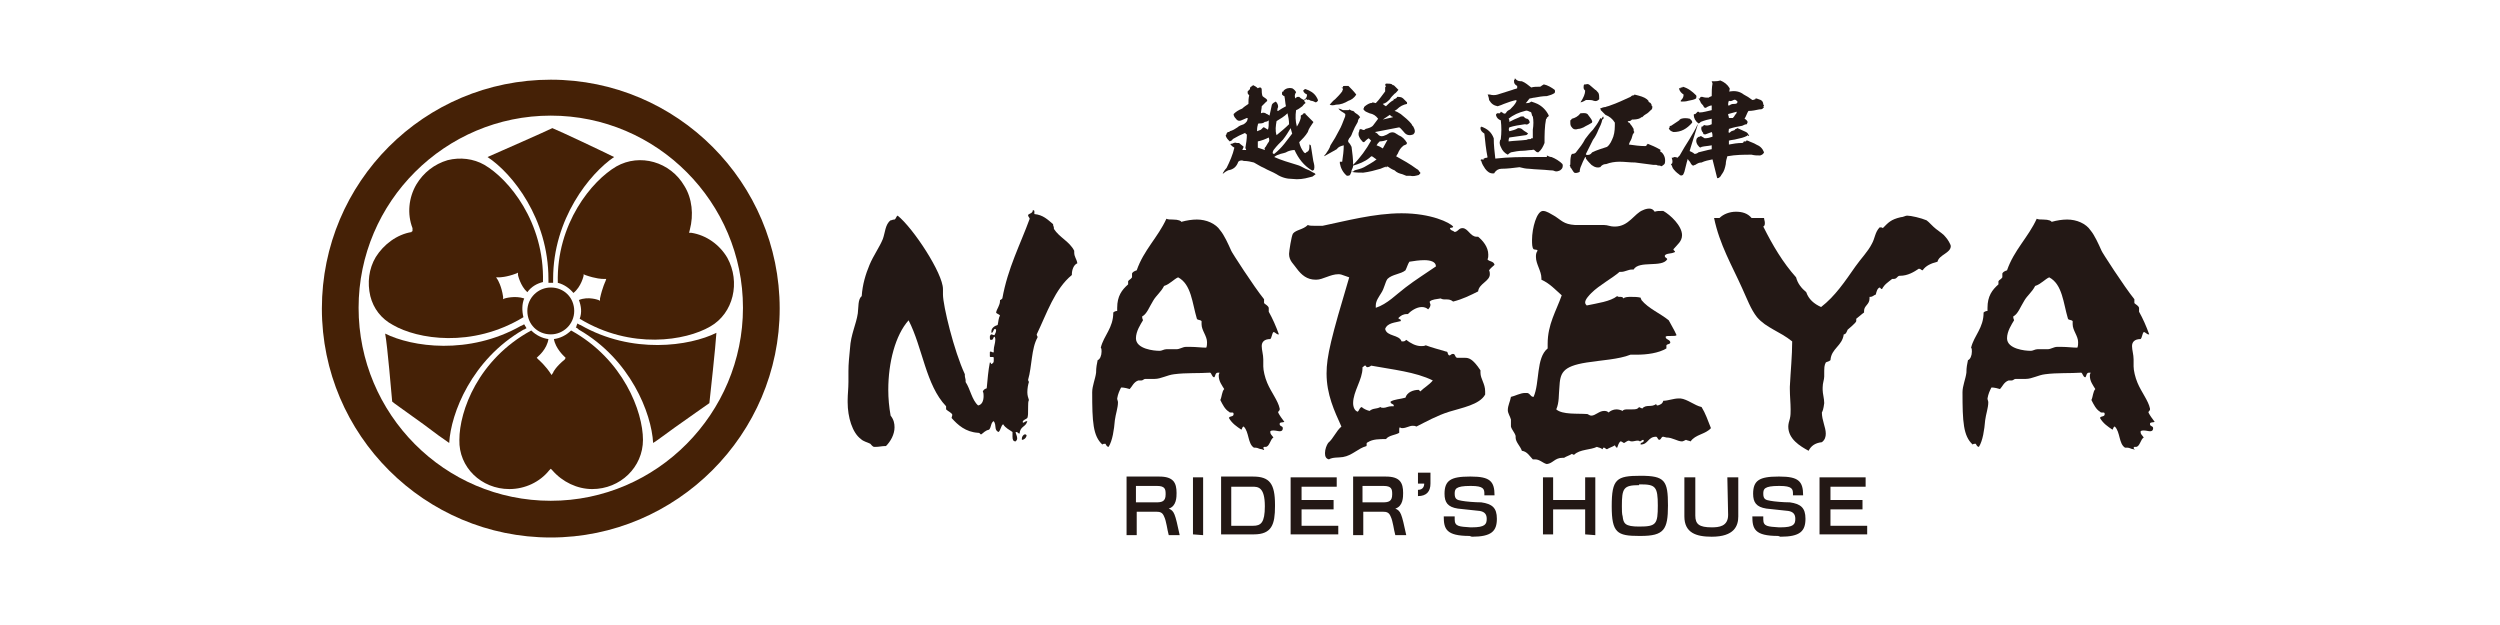 <?xml version="1.0" encoding="utf-8"?>
<!-- Generator: Adobe Illustrator 28.5.0, SVG Export Plug-In . SVG Version: 9.03 Build 54727)  -->
<svg version="1.1" baseProfile="basic" id="mark" xmlns="http://www.w3.org/2000/svg" xmlns:xlink="http://www.w3.org/1999/xlink"
	 x="0px" y="0px" viewBox="0 0 320 80" xml:space="preserve">
<style type="text/css">
	.st0{fill:#452106;}
	.st1{fill:#231815;}
</style>
<g>
	<path class="st0" d="M50.2,51.4c0.2,0.2,1.1,0.8,4,2.9c1.3,1,2.7,2,3.3,2.4c0.2-3.8,2.9-10.7,9.5-14.5c0.1,0,0.2-0.1,0.4-0.2
		c-0.1-0.1-0.1-0.2-0.2-0.3c0-0.1-0.1-0.1-0.1-0.2c-0.2,0.1-0.3,0.2-0.4,0.2c-6.7,3.8-14,2.7-17.4,1C49.6,44.3,50.1,50.4,50.2,51.4z
		"/>
	<path class="st0" d="M87.6,23.8c-1.8-3.1-5.7-4.2-8.7-2.5c-3.1,1.8-7.7,7.3-7.5,14.9c0.8,0.2,1.5,0.7,2,1.3c1-0.8,1.3-2.2,1.3-2.2
		l0-0.2l0.2,0.1c1.4,0.5,2.2,0.5,2.3,0.5l0.4,0L77.5,36c0,0-0.4,0.8-0.7,2.2l0,0.3l-0.2-0.1c0,0-1.3-0.5-2.5,0
		c0.3,0.8,0.4,1.6,0.1,2.4c6.6,4,13.6,2.8,16.7,1c3-1.7,3.9-5.7,2.2-8.8c-1-1.7-2.7-2.9-4.6-3.2l-0.3,0l0.1-0.4
		C88.8,27.5,88.6,25.4,87.6,23.8z"/>
	<path class="st0" d="M70.7,16.4c-0.8,0.4-6.7,3-8.3,3.7c3.2,2.1,7.8,7.9,7.8,15.6v0.5c0.1,0,0.2,0,0.3,0c0.1,0,0.2,0,0.3,0v-0.5
		c0-7.7,4.7-13.5,7.8-15.6C77.2,19.4,71.7,16.8,70.7,16.4z"/>
	<path class="st0" d="M52.7,29.7c-1.9,0.3-3.6,1.6-4.6,3.2c-0.9,1.5-1.1,3.3-0.7,5c0.4,1.6,1.4,2.9,2.9,3.7c3.1,1.8,10.1,3,16.7-1
		c-0.2-0.8-0.2-1.7,0.1-2.4c-1.2-0.4-2.5,0-2.5,0l-0.2,0.1l0-0.3c-0.2-1.4-0.7-2.2-0.7-2.2l-0.2-0.3l0.4,0c0,0,0.9,0,2.2-0.5
		l0.2-0.1l0,0.3c0,0,0.3,1.4,1.2,2.2c0.5-0.7,1.2-1.1,2-1.3c0.2-7.7-4.4-13.2-7.5-15c-1.4-0.8-3.1-1-4.7-0.6c-1.7,0.5-3.1,1.6-4,3.1
		c-1,1.7-1.2,3.8-0.5,5.6l0,0.1v0.3H52.7z"/>
	<path class="st0" d="M70.5,10.2c-16.2,0-29.3,13.1-29.3,29.3s13.2,29.3,29.3,29.3s29.3-13.2,29.3-29.3S86.7,10.2,70.5,10.2z
		 M70.5,64.1c-13.6,0-24.6-11.1-24.6-24.7s11.1-24.6,24.6-24.6c13.6,0,24.6,11.1,24.6,24.6S84.1,64.1,70.5,64.1z"/>
	<path class="st0" d="M70.5,36.8c-1.6,0-3,1.3-3,3s1.3,3,3,3c1.6,0,3-1.3,3-3S72.2,36.8,70.5,36.8z"/>
	<path class="st0" d="M83.6,56.7c0.5-0.3,1.4-1,2.8-2c1.8-1.3,4-2.8,4.4-3.1c0.1-0.9,0.8-7.3,0.9-9c-3.4,1.7-10.8,2.8-17.4-1l0,0
		c-0.1,0-0.2-0.1-0.4-0.2c0,0.1-0.1,0.2-0.1,0.3c0,0.1-0.1,0.2-0.1,0.2c0.2,0.1,0.3,0.2,0.4,0.3C80.7,46,83.4,52.9,83.6,56.7z"/>
	<path class="st0" d="M65.2,62.6c2,0,3.9-0.9,5.1-2.4l0.2-0.2l0.2,0.2c1.3,1.5,3.2,2.4,5.1,2.4c3.6,0,6.5-2.8,6.5-6.3
		c0-3.6-2.5-10.3-9.2-14c-0.6,0.6-1.4,1-2.2,1.1c0.2,1.2,1.3,2.2,1.3,2.2l0.2,0.2L72.3,46c-1.1,0.9-1.5,1.6-1.5,1.7l-0.2,0.3
		l-0.2-0.3c0,0-0.5-0.8-1.5-1.7l-0.2-0.2l0.2-0.2c0,0,1.1-0.9,1.3-2.2c-0.8-0.1-1.6-0.5-2.2-1.1c-6.8,3.7-9.2,10.3-9.2,14
		C58.7,59.8,61.6,62.6,65.2,62.6z"/>
	<path class="st1" d="M161.5,11.5c0,0.2,0,0.5,0.1,0.8c0.2,0.2,0.5,0.3,0.6,0.5c0,0.1,0,0.2-0.1,0.2c-0.2,0.2-0.4,0.4-0.6,0.6
		c0,0.3-0.1,0.6-0.1,0.9c0.2-0.1,0.4-0.1,0.6,0c0.1,0.1,0.2,0.1,0.2,0.1c0.1,0.1,0.2,0.1,0.3,0.2l0,0c0.1-0.5,0.2-0.9,0.3-1.4
		c0.1-0.2,0.3-0.3,0.5-0.4c0.2,0.2,0.3,0.4,0.3,0.7c-0.1,0.2-0.1,0.3-0.1,0.5h0.1c0.3-0.2,0.6-0.4,1-0.6c-0.1-0.4-0.1-0.9-0.2-1.3
		c-0.1,0-0.2-0.1-0.3-0.2c0,0,0-0.1,0-0.2s0-0.1,0.1-0.2c0,0,0,0,0.1,0v-0.1c0,0,0,0,0,0c0.3-0.3,0.7-0.4,1.1-0.3
		c0.2,0.1,0.4,0.3,0.5,0.5c-0.2,0.3-0.2,0.5-0.1,0.8c0.1-0.1,0.2-0.2,0.3-0.2c0.1,0,0.2,0,0.2,0c0.2,0.2,0.4,0.3,0.6,0.4
		c0.3-0.2,0.4-0.4,0.4-0.7c-0.2-0.1-0.4-0.2-0.5-0.5c0.1-0.1,0.2-0.2,0.3-0.2c0.6,0.2,1.1,0.5,1.4,1c0.1,0.2,0.2,0.3,0.2,0.5
		c-0.1,0.1-0.2,0.2-0.3,0.2c-0.2-0.1-0.4-0.2-0.6-0.2c-0.2-0.1-0.3-0.2-0.5-0.1c0,0,0-0.1,0-0.1c-0.2,0-0.3,0.1-0.4,0.2
		c0.1,0.1,0.2,0.2,0.2,0.3c-0.2,0.1-0.3,0.3-0.4,0.4c-0.3,0.2-0.5,0.4-0.8,0.5c-0.1,0.7-0.1,1.4,0.1,2.1c0.2-0.3,0.4-0.7,0.5-1.1
		c0-0.1,0-0.2,0-0.3c0.1-0.1,0.2-0.1,0.3-0.2c0,0,0-0.1,0.1-0.1c0,0,0,0,0.1,0l0,0c0.1,0,0.1,0,0.1,0.1l0,0c0.3,0.3,0.7,0.7,1,1
		c0,0.1,0,0.1-0.1,0.2c-0.2,0.3-0.5,0.7-0.6,1.1c-0.3,0.5-0.7,0.9-1.1,1.3c0.1,0.5,0.3,0.9,0.6,1.3c0.1,0.1,0.2,0.1,0.2,0.1
		c0.1-0.1,0.2-0.2,0.3-0.2c0.2-0.2,0.2-0.4,0.2-0.7c0-0.1,0-0.2,0-0.2c0.1,0,0.2,0.1,0.2,0.2c0.1,0.6,0.2,1.3,0.3,1.9
		c0.1,0.4,0.2,0.7,0.1,1.1c-0.1,0.1-0.2,0.2-0.3,0.1c-1-0.6-1.7-1.5-2.2-2.6c-0.3,0-0.7,0.1-0.9,0.2c-0.3,0.2-0.6,0.2-0.9,0.3
		c-0.3,0.1-0.6,0.2-0.8,0.4c0.9,0.4,1.9,0.7,2.9,1c0.4,0.1,0.7,0.3,1.1,0.5c0.3,0.1,0.7,0.3,1,0.5c0.1,0,0.2,0.1,0.3,0.2
		c-0.1,0.1-0.3,0.2-0.4,0.3c-0.1,0-0.3,0.1-0.4,0.1c-0.7,0.2-1.4,0.3-2.2,0.2c-0.7,0-1.4-0.2-2-0.6c-0.5-0.3-1.1-0.5-1.6-0.8
		c-0.5-0.2-0.9-0.5-1.3-0.7c-0.4-0.1-0.8-0.2-1.3-0.2c-0.2-0.1-0.5-0.1-0.7,0.1c-0.2,0.6-0.6,1-1.3,1.1c-0.2,0.1-0.4,0.2-0.6,0.4
		c-0.1,0-0.1,0-0.1,0c0.1-0.2,0.3-0.5,0.5-0.7c0.4-0.8,0.8-1.7,1-2.6c-0.2-0.1-0.3-0.2-0.5-0.4c0-0.1,0.1-0.1,0.1-0.1c0,0,0,0,0,0
		c0,0,0.1,0,0.1,0l0,0c0.2-0.1,0.4-0.2,0.6-0.1c0.1,0,0.2,0,0.3,0c0.2,0.2,0.4,0.3,0.6,0.5c-0.1,0.1-0.1,0.3-0.2,0.4
		c0.2,0,0.3,0,0.5,0c0-0.1,0-0.2-0.1-0.2c0.1-0.6,0.2-1.2,0.2-1.8c-0.1,0-0.2-0.1-0.2-0.2c-0.5,0.2-1.1,0.5-1.6,0.8
		c-0.1,0.2-0.2,0.2-0.4,0.3c-0.2-0.2-0.4-0.4-0.5-0.7c0,0,0-0.1,0-0.1c0.1-0.1,0.1-0.1,0.1-0.2c0.1-0.1,0.1-0.2,0.2-0.2
		c0.1,0,0.2,0,0.2-0.1c0.4-0.1,0.7-0.3,1-0.5c0.2-0.2,0.5-0.3,0.8-0.4c0.3-0.2,0.5-0.4,0.5-0.8h-0.1c-0.2,0.1-0.5,0.2-0.7,0.3
		c-0.2,0.1-0.5,0.1-0.7-0.2c-0.2-0.2-0.3-0.4-0.3-0.6c0.3-0.3,0.6-0.5,1.1-0.7c0.2-0.2,0.5-0.4,0.8-0.6c0-0.4,0-0.7,0.1-1.1
		c-0.1-0.1-0.2-0.2-0.2-0.3c0-0.1,0-0.1,0-0.2c0.1-0.1,0.2-0.2,0.3-0.3v-0.2c0,0,0.1,0,0.1-0.1c0,0,0.1,0,0.1,0c0,0,0-0.1,0-0.1
		c0.1,0,0.1,0,0.2-0.1c0.2,0.1,0.4,0.2,0.6,0.4C161.3,11.1,161.5,11.2,161.5,11.5 M162.4,17.6c-0.4,0.2-0.9,0.4-1.4,0.5
		c0,0.2,0,0.5,0,0.8c0.3,0.1,0.6,0.2,0.9,0.3v-0.1c-0.1-0.1,0-0.2,0.1-0.3c0.1-0.2,0.2-0.3,0.3-0.5
		C162.5,18.1,162.5,17.9,162.4,17.6 M162.4,15.4c-0.1,0.1-0.3,0.2-0.5,0.2c-0.2,0.2-0.5,0.2-0.7,0.2c-0.1,0-0.2,0-0.2,0.2
		c-0.1,0.3-0.1,0.6-0.1,0.8c0.2-0.1,0.3-0.1,0.5-0.2c0.1-0.1,0.2-0.2,0.3-0.3c0,0,0.1,0,0.1,0c0.2,0.1,0.3,0.2,0.5,0.3
		C162.4,16.3,162.4,15.9,162.4,15.4L162.4,15.4z M165.2,16.4c-0.3,0.5-0.6,1-1,1.5c-0.4,0.4-0.8,0.8-1.1,1.2
		c-0.1,0.1-0.2,0.3-0.2,0.5c0.1,0.1,0.1,0.1,0.2,0.1c0.5-0.4,0.9-0.8,1.3-1.3c0.3-0.4,0.6-0.8,1-1.3L165.2,16.4z M164.8,14.5
		c-0.4,0.4-0.9,0.7-1.4,1c-0.1,0.6-0.2,1.2,0,1.8c0.6-0.5,1.1-0.9,1.6-1.4C165,15.4,164.9,14.9,164.8,14.5"/>
	<path class="st1" d="M177.5,10.7c0.2,0,0.5,0,0.7,0.1c0,0,0,0.1,0.1,0.1c0.1,0,0.1,0,0.2,0.1c0.2,0.2,0.3,0.3,0.5,0.5
		c-0.2,0.2-0.3,0.4-0.5,0.5c-0.2,0.2-0.5,0.5-0.6,0.7c-0.3,0.3-0.5,0.5-0.9,0.6c0.1,0.1,0.2,0.2,0.4,0.3c0.3-0.3,0.6-0.6,1-0.8
		c0,0,0-0.1,0-0.2c0,0,0.1,0.1,0.1,0.1c0.1-0.1,0.2-0.1,0.3-0.2v-0.1c0.3,0,0.6,0,0.8,0.2c0.2,0.2,0.3,0.3,0.5,0.5
		c0,0.1,0,0.1,0,0.2c-0.5,0.1-0.9,0.3-1.3,0.7l-0.3,0.2c0.1,0,0.2,0.1,0.3,0.1c0.2,0.1,0.3,0.2,0.5,0.3c0.5,0.4,1,0.8,1.4,1.3
		c0,0.1,0.1,0.2,0.2,0.3c0.1,0.2,0.2,0.4,0.2,0.6c0,0.2-0.1,0.3-0.2,0.4c-0.5,0.2-0.9,0.1-1.2-0.3c-0.2-0.2-0.4-0.5-0.6-0.6
		c-1.1,0.2-2.1,0.4-3.1,0.6v0c0.1,0.1,0.2,0.1,0.3,0.2c0.2,0.3,0.5,0.4,0.8,0.3c0.3-0.1,0.5-0.2,0.8-0.4c0.3-0.1,0.5-0.1,0.8,0.1
		c0.1,0.1,0.2,0.1,0.3,0.2c0.5,0.2,0.8,0.5,1.1,1c0,0.1-0.1,0.1-0.1,0.2c-0.1,0-0.2,0.1-0.3,0.1c-0.4,0.3-0.6,0.6-0.8,1.1
		c-0.1,0.1-0.1,0.2-0.2,0.3c0.9,0.5,1.8,1,2.6,1.6c0.2,0.1,0.3,0.2,0.4,0.4c0.1,0,0.1,0.1,0.1,0.2c-0.1,0.1-0.1,0.1-0.2,0.2
		c-0.4,0.1-0.7,0.2-1.1,0.1c-0.2,0-0.4,0-0.5,0c-0.2-0.1-0.3-0.1-0.5-0.2c-0.4-0.1-0.7-0.2-1-0.5c-0.3-0.1-0.6-0.3-0.9-0.5
		c-0.1,0.1-0.2,0.1-0.3,0.2c0.1-0.1,0.2-0.2,0.2-0.2c-0.3,0.1-0.6,0.2-0.8,0.3c-0.7,0.2-1.4,0.4-2.2,0.5c-0.5,0-1,0-1.5-0.1
		c0.2,0,0.3-0.1,0.4-0.2c0.4-0.1,0.8-0.2,1.2-0.4c0.5-0.3,1.1-0.6,1.6-1c-0.2-0.1-0.4-0.3-0.6-0.4c-0.1,0-0.2,0.1-0.3,0.2
		c-0.6,0.5-1.4,0.8-2.1,1c0,0.2-0.1,0.4-0.2,0.6c0,0.2-0.1,0.4-0.2,0.6c-0.1,0.1-0.3,0.1-0.4,0.1c-0.5-0.4-0.8-1-0.9-1.6v-0.2
		c0.1,0,0.2,0,0.2,0v0l0.1,0c0.1-0.7,0.2-1.4,0.2-2.1c-0.4,0.1-0.7,0.2-0.9,0.5c-0.5,0.3-1.1,0.6-1.6,0.9c0-0.1,0.1-0.2,0.2-0.3
		c0.2-0.3,0.5-0.7,0.6-1.1c0.4-0.6,0.8-1.3,1.1-1.9c0.3-0.5,0.5-1.1,0.7-1.6c0.1-0.2,0.1-0.3,0.1-0.5c-0.2-0.2-0.5-0.3-0.7-0.5h0
		c-0.1-0.1-0.2-0.2-0.2-0.2c0.2,0,0.4,0.1,0.6,0.2c0.2,0,0.4,0,0.6,0c0.1,0,0.2,0,0.2-0.1c0.2,0.1,0.3,0.2,0.5,0.2
		c0.1,0.1,0.2,0.1,0.2,0.2c0.3,0.2,0.5,0.3,0.7,0.6c-0.2,0.2-0.3,0.4-0.3,0.6c-0.3,0.5-0.5,0.9-0.7,1.4c-0.1,0.3-0.2,0.5-0.4,0.7
		c-0.1,0.2-0.2,0.3-0.1,0.5c0.2,0.2,0.3,0.4,0.4,0.6c0.1,0.8,0.2,1.5,0.2,2.3c0.9-0.9,1.7-2,2.3-3.1l-0.3-0.3
		c-0.2,0.1-0.4,0.3-0.6,0.5c-0.2,0-0.2-0.1-0.3-0.2c-0.2-0.2-0.3-0.4-0.4-0.7c0-0.1,0-0.2,0-0.3c0.1-0.2,0.1-0.3,0.1-0.5
		c0,0.1,0,0.1,0.1,0.1c0,0,0-0.1,0.1-0.1c0.1,0.1,0.2,0.1,0.2,0.1c0.2,0.1,0.3,0,0.4-0.1c0.4-0.1,0.8-0.2,1-0.5l0.6-0.8
		c-0.3-0.4-0.6-0.6-1.1-0.7c-0.2-0.1-0.5-0.2-0.6-0.3c-0.1-0.1-0.2-0.2-0.2-0.3c0.1,0,0.1-0.1,0.1-0.2c0.2-0.2,0.5-0.4,0.8-0.5
		c0.1,0,0.2,0,0.3-0.1l0.4,0.1c0.5-0.5,0.8-1,1.2-1.5c0-0.2,0-0.3,0-0.5c0,0,0-0.1,0.1-0.1C177.2,10.7,177.4,10.7,177.5,10.7
		 M173.6,12.1L173.6,12.1c-0.3,0.5-0.7,0.7-1,0.8c-0.5,0.3-1,0.5-1.6,0.5v0c-0.3,0.1-0.6,0.1-0.8,0c0.2-0.2,0.4-0.5,0.7-0.7
		c0.3-0.3,0.6-0.6,0.9-1c0-0.1,0.1-0.2,0.1-0.3c0-0.1-0.1-0.1-0.2-0.2c0.1,0,0.2,0,0.2,0l0-0.1h0c0-0.1,0.1-0.1,0.2-0.1h0.5v0
		C172.9,11.3,173.3,11.7,173.6,12.1 M177.6,17.9c-0.3,0.1-0.7,0.2-1,0.2c-0.2,0.2-0.3,0.3-0.4,0.5c0.3,0.1,0.5,0.2,0.8,0.4
		C177.2,18.6,177.4,18.3,177.6,17.9 M178.1,14.9l-0.2-0.2c-0.3,0.2-0.6,0.4-0.9,0.6l1.3-0.3C178.2,14.9,178.2,14.9,178.1,14.9"/>
	<path class="st1" d="M191.2,17.7c0,0.9,0.1,1.7,0.2,2.6c1.7-0.2,3.3-0.2,5-0.2h1.6c0,0,0-0.1,0-0.1c0,0,0,0,0,0v-0.1
		c0.2,0.1,0.4,0.2,0.6,0.2c0.5,0.2,1,0.5,1.4,0.9c0.1,0.3,0,0.6-0.3,0.8c-0.2,0.1-0.5,0.2-0.7,0.1c-0.2-0.1-0.4-0.1-0.6-0.1
		c-0.9-0.1-1.8-0.1-2.7-0.2c-0.4,0-0.8-0.1-1.2-0.2c-0.8,0.1-1.6,0.2-2.3,0.2c-0.4,0-0.7,0.2-0.9,0.5c0,0.1-0.1,0.1-0.2,0.1
		c-0.4,0-0.7-0.2-1-0.6c-0.2-0.3-0.4-0.6-0.5-1c0,0-0.1-0.1-0.1-0.1c0,0,0.1-0.1,0.1-0.1c0,0,0.1,0,0.1,0v0c0.1,0,0.2,0.1,0.2,0
		c0,0,0,0,0-0.1c0.1,0,0.2-0.1,0.3-0.1c0.1,0,0.2,0,0.2-0.1c-0.2-1-0.3-2-0.4-3c-0.3-0.2-0.5-0.4-0.5-0.7c0,0,0,0,0-0.1
		c0.1,0,0.1,0,0.1-0.1C190.4,16.5,190.9,16.9,191.2,17.7 M194.8,10.4c0.5,0.2,0.8,0.5,1.2,0.8c0.3-0.1,0.7-0.1,1.1-0.1
		c0,0,0.1,0,0.2-0.1c0.1-0.1,0.2-0.1,0.3-0.2v0c0.5,0.1,1,0.4,1.4,0.7c0.1,0.2,0,0.3,0,0.4c-0.3,0.2-0.6,0.3-1,0.4
		c-0.5,0-1.1,0.1-1.6,0.2c-0.2,0-0.4,0.1-0.6,0.1c-0.2,0.2-0.3,0.4-0.5,0.6c0.2,0,0.5,0,0.7-0.2c0.3,0.1,0.6,0.2,0.8,0.3
		c0.6,0.3,1.1,0.8,1.4,1.4c0.1,0.1,0,0.2-0.1,0.3c-0.1,0-0.1,0-0.1,0.1c0,0.1,0,0.1-0.1,0.1c-0.2,1-0.2,2.1-0.2,3.1
		c-0.2,0.5-0.4,0.9-0.8,1.2c-0.2,0-0.3-0.1-0.4-0.2c-0.1-0.1-0.2-0.2-0.4-0.1c-0.4,0-0.8,0.1-1.2,0.1c-0.5,0-1,0.1-1.5,0.2
		c-0.2,0.1-0.3,0.2-0.4,0.3c-0.4-0.2-0.7-0.5-0.9-1c-0.1-0.2-0.2-0.5-0.1-0.8c0-0.1,0.1-0.1,0.1-0.2c0.1-0.8,0.1-1.6,0-2.4
		c-0.3-0.1-0.5-0.3-0.6-0.6c0-0.1,0-0.1,0-0.2c0,0,0.1,0,0.1-0.1l0,0c0.1,0,0.2,0,0.3,0c0,0,0,0,0,0c0.1,0,0.1,0,0.1,0
		c0,0,0,0,0-0.1c0,0,0.1,0,0.1,0v-0.1c0.1,0,0.1,0.1,0.2,0.1c0.2,0.2,0.4,0.2,0.5,0s0.3-0.3,0.5-0.4c0.3-0.3,0.6-0.6,0.8-1
		c0-0.1,0-0.1,0-0.2c-0.5,0.1-1.1,0.3-1.6,0.5c-0.2,0.1-0.5,0.2-0.8,0.3c-0.5-0.1-0.8-0.3-1.1-0.8c0-0.2-0.1-0.5-0.2-0.8
		c0,0,0,0.1,0.1,0.1s0.2,0,0.2,0c0.3,0.1,0.7,0.1,1,0c0.6-0.2,1.3-0.4,1.9-0.6c0.2-0.1,0.4-0.1,0.6-0.2c0-0.1,0-0.2,0-0.3
		c-0.2-0.1-0.4-0.3-0.4-0.5c0-0.1,0-0.2,0-0.3c0,0,0.1,0,0.1,0c0-0.1,0-0.1,0-0.2C194.2,10.4,194.5,10.4,194.8,10.4 M196,14.4
		c-0.1-0.1-0.2-0.1-0.2-0.1c-0.2-0.1-0.4-0.2-0.6-0.1c-0.8,0.2-1.5,0.5-2.1,1c0.1,0.1,0.1,0.2,0.1,0.4c0.2-0.1,0.4-0.2,0.6-0.3
		c0.2-0.1,0.5-0.2,0.7-0.3c0.1-0.1,0.3-0.1,0.5-0.1c0.2,0.2,0.3,0.3,0.5,0.3c0.2,0.1,0.3,0.3,0.3,0.5c-0.2,0.2-0.3,0.3-0.6,0.2
		c-0.7,0.1-1.4,0.2-2,0.4c-0.1,0.2-0.1,0.3,0,0.5c0.4-0.1,0.8-0.2,1.1-0.4c0.2,0,0.4,0,0.6,0.2c0.2,0.2,0.5,0.3,0.7,0.5
		c0,0-0.1,0.1-0.1,0v0c0,0,0.1,0,0.1,0c-0.1,0.1-0.2,0.2-0.3,0.2c-0.7,0.1-1.4,0.2-2.1,0.3c-0.1,0.2-0.1,0.3-0.1,0.5
		c0.8-0.1,1.5-0.1,2.3-0.2c0.2-0.1,0.3-0.1,0.5-0.1c0,0,0.1,0,0.1-0.1v0c0,0,0.1,0,0.2,0c0-0.1,0-0.1,0-0.2c0,0,0-0.1,0-0.1
		c0-0.1,0-0.1,0-0.2c0-0.2,0-0.3,0-0.5c0,0,0-0.1,0-0.1c0.1-0.6,0.1-1.2,0-1.7C196.1,14.9,196.1,14.7,196,14.4"/>
	<path class="st1" d="M203.2,14.6c0.2,0.3,0.5,0.6,0.6,0.9c0,0.2,0,0.2-0.2,0.3c-0.3,0.2-0.6,0.3-0.9,0.5c-0.2,0.1-0.5,0.2-0.7,0.2
		c-0.3,0.1-0.6,0.1-0.8-0.2c-0.2-0.2-0.2-0.4-0.2-0.7c0,0,0-0.1,0-0.2c0.1,0,0.1-0.1,0.2-0.2c0.4-0.1,0.8-0.3,1.1-0.7
		C202.6,14.5,202.9,14.4,203.2,14.6 M210.8,12.7L210.8,12.7L210.8,12.7c0.1,0.1,0.2,0.2,0.2,0.2h0c0,0.1,0,0.1,0.1,0.2
		c0.1,0,0.2,0.1,0.3,0.3c0,0.1,0,0.2,0.1,0.2c0,0.2,0,0.4-0.2,0.5c-0.2,0.2-0.4,0.4-0.6,0.5c-0.2,0.1-0.3,0.2-0.5,0.4
		c-0.1,0-0.2,0-0.2,0.1c-0.4,0.2-0.8,0.2-1.1,0.2c-0.1,0.1-0.2,0.2-0.4,0.2c-0.2,0-0.2,0.1,0,0.2c0.1,0,0.1,0.1,0.2,0.1h-0.1
		c0.2,0.2,0.4,0.5,0.5,0.7c0,0.2,0,0.3,0.1,0.4c-0.1,0.1-0.1,0.2-0.2,0.3c-0.1,0.4-0.2,0.7-0.4,1c0,0.1-0.1,0.2-0.1,0.3
		c0.7,0.1,1.4,0.2,2.1,0.2c0.1,0,0.2-0.1,0.2-0.2c0,0,0.1,0,0.1-0.1c0.5,0.2,1,0.4,1.5,0.7c0.1,0,0.2,0.1,0.1,0.3
		c0.1,0,0.1,0.1,0.2,0.1c0.4,0.4,0.5,0.9,0.4,1.4c-0.1,0.2-0.2,0.2-0.3,0.3c-0.1,0.1-0.2,0.1-0.3,0c-0.2,0-0.3,0-0.5-0.1
		c-0.2,0-0.3,0-0.4,0c-0.8-0.1-1.5-0.2-2.3-0.3c-0.7,0-1.3-0.1-2-0.1c-0.6,0-1.2,0.1-1.7,0.3c-0.3,0-0.5,0.1-0.7,0.3
		c0,0,0,0.1-0.1,0.1c-0.3,0.1-0.6,0-0.8-0.1c-0.1-0.1-0.2-0.1-0.3-0.2c-0.2-0.2-0.5-0.5-0.7-0.8c0-0.1,0-0.2-0.1-0.2
		c-0.2,0.4-0.4,0.8-0.5,1.1c-0.1,0.2-0.2,0.5-0.2,0.8c-0.2,0.1-0.5,0.2-0.7,0.1c-0.2-0.2-0.3-0.5-0.5-0.7c0-0.1,0-0.2-0.1-0.2
		c0.1-0.1,0.1-0.1,0.1-0.2h-0.1l0.1,0c0-0.4,0-0.7,0.1-1.1c0-0.1,0.1-0.1,0.1-0.2c0.3,0,0.5-0.1,0.6-0.3c0.4-0.5,0.8-1,1.1-1.6
		c0.3-0.4,0.6-0.8,1-1.2c0.3-0.4,0.6-0.8,0.8-1.2c0-0.1,0.1-0.1,0.1-0.2c0,0,0,0,0.1-0.1c0,0,0,0.1,0.1,0.1c0.1-0.2,0.2-0.3,0.2-0.3
		c0.1,0.2,0.1,0.3-0.1,0.4c-0.1,0.5-0.3,0.9-0.5,1.3c-0.2,0.5-0.4,0.9-0.7,1.3c-0.3,0.6-0.6,1.2-0.9,1.8v0.1c0.3,0.1,0.6,0,0.8-0.3
		c0.6-0.3,1.3-0.5,1.9-0.7c0.4-0.3,0.6-0.8,0.8-1.3c0.2-0.6,0.2-1.2,0.2-1.8c-0.3-0.5-0.7-0.8-1.2-1c-0.2-0.2-0.4-0.4-0.6-0.6
		c0-0.1,0-0.1-0.1-0.2c0.2-0.1,0.5-0.2,0.7-0.2c0.2-0.1,0.4-0.1,0.6-0.2c0.9-0.3,1.7-0.7,2.6-1.1c0.1-0.1,0.2-0.2,0.4-0.2
		c0,0,0.1,0,0.1-0.1C210,12.3,210.4,12.4,210.8,12.7 M204.6,11.9c0.1,0.2,0.1,0.5,0.1,0.8c-0.2,0.2-0.4,0.3-0.7,0.2
		c-0.2-0.1-0.5-0.1-0.6-0.1c-0.1,0-0.2,0-0.4,0c-0.3,0.2-0.6,0.3-0.7,0.3c0.4-0.6,0.6-1.1,0.6-1.5c-0.1-0.1-0.2-0.2-0.2-0.4
		c0-0.2,0-0.3,0.1-0.4c0.1,0,0.1,0,0.2,0c0.2-0.1,0.4,0,0.5,0.1c0.2,0.2,0.5,0.4,0.7,0.6C204.3,11.5,204.4,11.7,204.6,11.9"/>
	<path class="st1" d="M216.5,15.4c0.1,0.1,0.1,0.2,0.1,0.3c-0.7,0.8-1.4,1.2-2.4,1.2c-0.3-0.1-0.5-0.2-0.6-0.5c0.1,0,0.1,0,0.1-0.1
		c0-0.1,0-0.2,0.2-0.2c0.3-0.2,0.6-0.4,0.9-0.6c0.1-0.1,0.2-0.1,0.2-0.2c0.1,0,0.1-0.1,0.2-0.1c0.3-0.1,0.7-0.1,1.1,0L216.5,15.4z
		 M217.3,16c-0.3,1-0.6,1.9-0.9,2.9c-0.2,0.6-0.3,1.3-0.5,1.9c-0.1,0.4-0.2,0.8-0.3,1.2c-0.1,0.2-0.1,0.3-0.2,0.4
		c-0.2,0.1-0.3,0.1-0.5-0.1c-0.3-0.2-0.6-0.5-0.8-0.8c0-0.1-0.1-0.2-0.1-0.3c-0.1-0.1-0.1-0.1-0.1-0.2c0.1-0.1,0.1-0.1,0.1,0
		c0.1-0.2,0.1-0.5,0-0.7c0-0.1,0-0.1,0-0.2c0,0.1,0.1,0.1,0.2,0.1c0,0,0-0.1,0-0.1c0.2,0,0.4,0,0.5,0.1c0.1-0.1,0.2-0.2,0.3-0.3
		c0.4-0.7,0.8-1.4,1.2-2c0.4-0.7,0.8-1.3,1.1-2L217.3,16z M217.1,12.2c0.1,0.1,0,0.3,0,0.4c-0.3,0.2-0.6,0.2-1,0.3
		c-0.3,0.1-0.6,0.1-0.9,0.1c-0.1,0-0.1-0.1,0-0.2c0.2-0.2,0.3-0.4,0.3-0.7c-0.3-0.2-0.5-0.4-0.6-0.8c0.1,0,0.2,0,0.2,0
		c0-0.1,0-0.1,0.1-0.1c0.1,0,0.2,0,0.2-0.1C216.1,11.3,216.6,11.7,217.1,12.2 M220.2,10.3c0.5,0.2,0.9,0.5,1.2,1
		c0,0.2,0,0.3-0.1,0.4c0.1,0,0.1,0,0.2,0l0,0c0.6-0.1,1.2,0,1.7,0.4c0.4,0.2,0.7,0.4,1.1,0.7c0.2,0,0.3-0.1,0.4-0.1c0,0,0-0.1,0-0.1
		c0.1,0,0.2,0,0.4,0.1c0.4,0.1,0.6,0.3,0.6,0.7c0,0,0.1,0,0.1,0.1c0,0-0.1,0.1-0.1,0.1c0.1,0.1,0.1,0.2,0,0.2
		c-0.1,0.2-0.3,0.2-0.5,0.2c-0.5,0.1-0.9,0.2-1.4,0.2c-0.2,0.3-0.3,0.7-0.5,1c0.2,0.1,0.3,0.2,0.4,0.4c0,0.1-0.1,0.2-0.1,0.3
		c-0.2,0-0.4,0.1-0.6,0.2c-0.6,0.1-1.1,0.2-1.7,0.4c0,0.2-0.1,0.4,0,0.5c0.1,0,0.2-0.1,0.3-0.2c0.1,0,0.2-0.1,0.3-0.1
		c0.1,0,0.2-0.1,0.2-0.2c0,0,0,0.1,0.1,0c0.1,0,0.1-0.1,0.2-0.1c0.4,0.2,0.7,0.3,1.1,0.5c0.2,0.1,0.3,0.3,0.4,0.5c0,0,0,0,0,0
		c0,0,0,0-0.1,0c0,0-0.1-0.1-0.1-0.1c0,0-0.1,0.1-0.1,0.1c-0.4,0.2-0.8,0.3-1.3,0.4c-0.3,0.1-0.7,0.1-1,0.2c0,0.2,0,0.3,0,0.5
		c0.5-0.1,1.1-0.2,1.7-0.2c0.1,0,0.2-0.1,0.2-0.2c0.1,0,0.2,0,0.2,0h0c0,0,0.1,0,0.1,0v-0.1c0.1,0,0.1,0,0.2,0v0
		c0.4,0.2,0.8,0.3,1.1,0.5c0.5,0.2,0.8,0.5,1,1c-0.1,0.2-0.2,0.3-0.5,0.4c-0.4,0-0.7,0-1.1-0.1c-1,0-2,0-3.1,0.2
		c-0.1,0.3-0.2,0.7-0.2,1c-0.1,0.5-0.2,0.9-0.5,1.3c-0.1,0.1-0.1,0.2-0.2,0.3c-0.1,0.1-0.2,0.2-0.3,0.2c0,0,0,0-0.1,0
		c-0.2-0.8-0.4-1.6-0.6-2.4c-0.5,0.1-1,0.2-1.4,0.4c-0.3,0-0.5,0.1-0.8,0.3c-0.1,0-0.2,0.1-0.3,0.1c-0.2-0.1-0.3-0.3-0.4-0.5
		c-0.2-0.2-0.3-0.4-0.4-0.6c0-0.2,0.1-0.4,0.1-0.6c0-0.1,0.1-0.1,0.2,0c0-0.1,0-0.1,0-0.2c0.2,0.1,0.5,0.2,0.7,0.4
		c0.2,0,0.4-0.1,0.5-0.2c0.5-0.1,1.1-0.3,1.7-0.4v-0.5c-0.5,0.1-0.9,0.1-1.3,0.2c-0.1,0.1-0.2,0.1-0.3,0c-0.3-0.3-0.5-0.7-0.3-1.1
		c0.1-0.1,0.2-0.2,0.3-0.2c0,0,0,0,0,0c0.1,0,0.1,0,0.2-0.1c0.2,0.1,0.3,0.2,0.5,0.3c0.4,0,0.7-0.1,1-0.2c0-0.2,0-0.4-0.1-0.6
		c-0.3,0.1-0.5,0.2-0.8,0.3c-0.2,0-0.3,0-0.3-0.2c-0.2-0.2-0.3-0.5-0.2-0.8c0.1,0,0.2,0,0.3-0.2c0.3,0.1,0.6,0.1,1-0.1
		c0-0.2,0-0.5,0-0.7c-0.5,0.1-0.9,0.2-1.4,0.4c-0.1,0.1-0.2,0.2-0.3,0.2c-0.4-0.3-0.6-0.7-0.6-1.1c0-0.1,0.1-0.1,0.2-0.1
		c0.1-0.1,0.2-0.2,0.3-0.3c0,0,0,0,0,0c0.1,0,0.2,0,0.2,0.1c0.5,0,1.1-0.2,1.6-0.3c0-0.2,0-0.4,0-0.6c-0.2,0-0.4,0.1-0.6,0.2
		c-0.2,0.2-0.4,0.1-0.5-0.2c-0.2-0.2-0.3-0.3-0.4-0.6c-0.1-0.1-0.1-0.2-0.2-0.3c0.1,0,0.2,0,0.2,0c0-0.1,0-0.1,0.1-0.2
		c0.1,0,0.2,0,0.2,0v0c0.3,0.1,0.5,0.1,0.8,0.1c0.1-0.1,0.2-0.1,0.4-0.2c0-0.5,0-1.1,0.1-1.6c0-0.1-0.1-0.2-0.1-0.3
		c0.1,0,0.3,0,0.4,0C220,10.4,220.1,10.3,220.2,10.3 M222.4,13c-0.2-0.2-0.3-0.3-0.5-0.2c-0.2,0.1-0.4,0.2-0.6,0.1
		c-0.1,0.2-0.1,0.4-0.1,0.6c0.1,0,0.2,0,0.3-0.1c0.2-0.1,0.3-0.1,0.5-0.1C222.3,13.3,222.4,13.2,222.4,13 M222.1,14.7
		c0.1-0.1,0.2-0.2,0.2-0.4c-0.4,0.1-0.7,0.2-1.1,0.3c0,0.2,0.1,0.3,0.1,0.5c0.2,0,0.3,0,0.5,0C221.9,15,222,14.9,222.1,14.7"/>
	<path class="st1" d="M149.6,68.5c-0.2-0.7-0.3-1.8-0.6-2.4c-0.2-0.5-0.5-0.6-1-0.6h-2.5v3h-1.3V61h4.2c1.8,0,2.2,0.8,2.2,2.1
		c0,0.5,0,1.7-1,2c0.7,0.3,0.8,0.6,1.4,3.4L149.6,68.5z M149.2,63.2c0-0.6-0.1-1-1.1-1h-2.7v2.1h2.6c0.7,0,1.2-0.1,1.2-1L149.2,63.2
		L149.2,63.2z"/>
	<polygon class="st1" points="152.7,68.4 152.7,61.1 154,61.1 154,68.5 	"/>
	<path class="st1" d="M156.3,68.4v-7.4h4.1c2.1,0,2.8,0.9,2.8,3.6v0.2c0,2.3-0.4,3.6-2.7,3.6L156.3,68.4L156.3,68.4z M160.4,67.3
		c1,0,1.5-0.4,1.5-2.5c0-2.5-0.9-2.5-1.6-2.5h-2.7v5H160.4z"/>
	<polygon class="st1" points="165.2,68.4 165.2,61.1 171.1,61.1 171.1,62.3 166.6,62.3 166.6,64 170.7,64 170.7,65.2 166.6,65.2 
		166.6,67.3 171.3,67.3 171.3,68.4 	"/>
	<path class="st1" d="M178.6,68.5c-0.2-0.7-0.3-1.8-0.6-2.4c-0.2-0.5-0.5-0.6-1-0.6h-2.5v3h-1.3V61h4.2c1.8,0,2.2,0.8,2.2,2.1
		c0,0.5,0,1.7-1,2c0.7,0.3,0.8,0.6,1.4,3.4L178.6,68.5z M178.2,63.2c0-0.6-0.1-1-1.1-1h-2.7v2.1h2.6c0.7,0,1.2-0.1,1.2-1L178.2,63.2
		L178.2,63.2z"/>
	<path class="st1" d="M181.5,62.7c0.6,0,0.8-0.4,0.8-0.8h-0.8v-1.4h1.6v1.4c0,1-0.5,1.6-1.6,1.6L181.5,62.7L181.5,62.7z"/>
	<path class="st1" d="M188.1,68.6c-3,0-3.3-0.9-3.3-2.5h1.4v0.4c0,0.9,0.6,0.9,2,1h0.2c1.7,0,1.9-0.4,1.9-1.1c0-0.6-0.3-0.9-0.9-1
		c-0.7-0.1-2.1-0.2-2.8-0.3c-1.3-0.2-1.7-0.8-1.7-1.9c0-1.7,0.8-2.2,3.2-2.2h0.2c2.4,0,3,0.6,3,2.4h-1.3v-0.2c0-0.6-0.1-1-1.7-1
		h-0.1c-1.9,0-2,0.4-2,1c0,0.7,0.3,0.8,0.9,0.9c0.5,0.1,1.7,0.2,2.5,0.2c1.4,0.2,2,0.7,2,2.1c0,1.6-0.7,2.3-3.2,2.3L188.1,68.6
		L188.1,68.6z"/>
	<polygon class="st1" points="202.9,68.4 202.9,65.2 198.8,65.2 198.8,68.4 197.5,68.4 197.5,61.1 198.8,61.1 198.8,64 202.9,64 
		202.9,61.1 204.2,61.1 204.2,68.5 	"/>
	<path class="st1" d="M209.8,68.6c-2.8,0-3.5-0.4-3.5-3.8c0-3.5,0.6-3.9,3.7-3.9c3.1,0,3.5,0.6,3.5,3.8c0,3.1-0.5,3.9-3.5,3.9
		L209.8,68.6L209.8,68.6z M209.8,62.1c-2,0-2.2,0.4-2.2,2.7c0,0.5,0,1,0.1,1.3c0.1,0.9,0.3,1.3,2.1,1.3c2.2,0,2.4-0.3,2.4-2.7
		c0-2.4-0.3-2.7-2.2-2.7H209.8z"/>
	<path class="st1" d="M221.1,61.1h1.4v5c0,1.2-0.5,2.6-3.4,2.6c-2,0-3.5-0.5-3.5-2.6v-5h1.4v4.9c0,1.1,0.5,1.5,2.1,1.5
		c0.9,0,2.1-0.1,2.1-1.6L221.1,61.1L221.1,61.1z"/>
	<path class="st1" d="M227.6,68.6c-3,0-3.3-0.9-3.3-2.5h1.4v0.4c0,0.9,0.6,0.9,2,1h0.2c1.7,0,1.9-0.4,1.9-1.1c0-0.6-0.3-0.9-0.9-1
		c-0.7-0.1-2.1-0.2-2.8-0.3c-1.3-0.2-1.7-0.8-1.7-1.9c0-1.7,0.8-2.2,3.2-2.2h0.2c2.4,0,3,0.6,3,2.4h-1.3v-0.2c0-0.6-0.1-1-1.7-1
		h-0.1c-1.9,0-2,0.4-2,1c0,0.7,0.3,0.8,0.9,0.9c0.5,0.1,1.7,0.2,2.5,0.2c1.4,0.2,2,0.7,2,2.1c0,1.6-0.7,2.3-3.2,2.3L227.6,68.6
		L227.6,68.6z"/>
	<polygon class="st1" points="232.9,68.4 232.9,61.1 238.8,61.1 238.8,62.3 234.3,62.3 234.3,64 238.4,64 238.4,65.2 234.3,65.2 
		234.3,67.3 239,67.3 239,68.4 	"/>
	<path class="st1" d="M130.5,55.5c-0.2,0-0.2-0.2-0.4-0.2h-0.1c0,0.2,0.2,0.5,0.2,0.8c0,0.2-0.1,0.3-0.2,0.4c-0.3,0-0.4-0.2-0.4-0.6
		c0-0.2,0-0.5,0-0.6c-0.4-0.3-0.9-0.5-1.2-1c-0.3,0.2-0.3,0.8-0.6,1c-0.6-0.3-0.2-0.8-0.6-1.4c-0.4,0.2-0.3,0.8-0.6,1.1
		c-0.5,0.1-0.7,0.4-1,0.6h0c-0.2,0-0.1-0.2-0.4-0.2c-1.6-0.1-2.6-1-3.4-1.9l0.1-0.4c-0.1-0.3-0.5-0.4-0.8-0.7V52
		c-2.6-2.7-3-7.5-4.8-11c-1.7,1.9-2.6,5.4-2.6,8.9c0,1.1,0.1,2.2,0.3,3.3c0.4,0.5,0.5,1,0.5,1.5c0,0.9-0.5,1.8-1.1,2.4h-0.2
		c-0.3,0-0.7,0.1-1.1,0.1h-0.2c-0.2,0-0.4-0.3-0.5-0.4c-0.4-0.2-0.9-0.3-1.2-0.6c-1.1-0.8-1.7-2.8-1.7-4.7v-0.3
		c0-0.7,0.1-1.5,0.1-2.3v-0.4c0-0.3,0-0.7,0-1c0-1,0.1-1.8,0.2-2.9c0.1-1.8,0.8-3.1,1-4.5c0.1-0.8,0-1.8,0.5-2.2
		c0.1-1.5,0.5-2.8,1-4c0.5-1.2,1.3-2.3,1.7-3.3c0.3-0.8,0.3-1.9,1-2.4c0.2,0,0.2-0.1,0.5-0.1c0.2-0.1,0.2-0.4,0.4-0.5
		c2,1.6,5.8,7.4,5.8,9.4v0.2c0,0.1,0,0.3,0,0.5c0,1.4,1.4,7.2,2.8,10.2c0,0.1,0,0.2,0,0.2c0,0.2,0.1,0.4,0.1,0.6c0,0,0,0.1,0,0.2
		c0.6,0.9,0.8,2.3,1.6,3c0.5-0.1,0.7-0.6,0.7-1.2c0-0.2,0-0.4-0.1-0.6c0.1-0.2,0.2-0.3,0.5-0.4c0.1-1.1,0.2-2.3,0.4-3.3h0
		c0.2,0,0.1,0.2,0.2,0.2c0.2-0.1,0.3-0.2,0.3-0.4c0-0.1,0-0.2,0-0.4c0-0.1-0.1-0.1-0.1-0.1c-0.1,0-0.2,0-0.3,0c0,0-0.1,0-0.1-0.1
		v-0.5c0-0.1,0.1-0.1,0.1-0.1c0.1,0,0.2,0.1,0.3,0.1c0,0,0.1,0,0.1,0c0-0.1,0-0.2,0-0.3c0-0.4,0.2-0.9,0.2-1.3c0-0.1,0-0.3-0.1-0.4
		c-0.2,0-0.1,0.4-0.4,0.4h-0.1c-0.1,0-0.1-0.2-0.1-0.4c0-0.1,0.1-0.3,0.2-0.3c0.1,0,0.2,0.1,0.4,0.1c0-0.1,0.2-0.3,0.2-0.6
		c0-0.1,0-0.1-0.1-0.2c-0.3,0-0.2,0.5-0.5,0.5c0,0,0-0.1,0-0.2c0-0.4,0.4-0.7,0.8-0.8c0.1-0.4,0.1-0.9,0.3-1.2
		c-0.1-0.2-0.4-0.2-0.5-0.4c0.1-0.5,0.5-0.9,0.5-1.5v-0.1c0.1,0,0.2-0.1,0.3-0.2c0.7-3.9,2.3-6.9,3.5-10.2v0c0-0.1-0.2-0.3-0.2-0.4
		c0,0,0-0.1,0-0.1c0.2-0.2,0.6-0.2,0.6-0.6v0c0.2,0,0.2,0.1,0.2,0.2c0,0.2,0,0.3,0,0.3c1.1,0.1,1.7,0.7,2.4,1.3v0.1
		c0,0.1,0.1,0.2,0.1,0.4c0,0,0,0.1,0,0.1c0.7,1.1,2,1.6,2.6,2.8c0,0.1,0,0.2,0,0.2c0,0.6,0.3,0.8,0.4,1.4c-0.5,0.2-0.7,0.9-0.7,1.4
		v0.1c-2.2,1.8-3.2,4.9-4.5,7.6c0,0.2,0.1,0.2,0.1,0.3v0.1c-0.8,1.4-0.7,3.7-1.2,5.4c0,0.2,0.1,0.2,0.1,0.3v0
		c-0.1,0.3-0.2,0.8-0.2,1.3c0,0.4,0.1,0.7,0.2,1c-0.1,0.2-0.1,0.5-0.1,0.8c0,1,0,1.2-0.1,1.5c-0.2,0.2-0.5,0.2-0.6,0.5
		c0,0.1,0.1,0.1,0.1,0.1c0.1,0,0.2-0.2,0.5-0.2h0C131.3,54.7,130.6,54.5,130.5,55.5L130.5,55.5L130.5,55.5z M130.8,56.3
		c0-0.1,0-0.2,0-0.2c0-0.2,0.2-0.5,0.4-0.5c0.1,0,0.1,0,0.2,0.1C131.4,56,131.1,56.3,130.8,56.3"/>
	<path class="st1" d="M161.5,57.5c-0.3,0-0.5-0.2-0.8-0.2h-0.2c-0.8-0.5-0.6-2-1.3-2.7c-0.2,0-0.2,0.3-0.3,0.4
		c-0.6-0.4-1.2-0.8-1.6-1.5c0.1-0.3,0.6-0.1,0.6-0.5v0c0-0.2-0.1-0.2-0.2-0.2c-0.1,0-0.1,0-0.2,0c-0.1,0-0.1,0-0.2-0.1
		c-0.5-0.3-0.8-0.9-1.1-1.5c0.2-0.4,0.2-1.1,0.5-1.4c-0.3-0.5-0.7-1-0.7-1.7c0-0.1,0-0.2,0.1-0.4c-0.1,0-0.1,0-0.1,0h-0.1
		c-0.4,0-0.3,0.5-0.5,0.6c-0.3-0.1-0.3-0.5-0.5-0.6c-1.4,0.1-3.1,0-4.6,0.2c-0.9,0.1-1.7,0.6-2.5,0.6h-0.2c-0.2,0-0.5,0-0.8,0h-0.2
		c-0.2,0-0.3,0.2-0.5,0.2h-0.4c-0.6,0.2-0.8,0.8-1.1,1.1c-0.3-0.1-0.8-0.2-1-0.2h-0.1c-0.2,0.4-0.4,0.8-0.5,1.4
		c0,0.2,0.1,0.3,0.1,0.5v0c0,0.7-0.3,1.5-0.4,2.3c-0.1,1.2-0.3,2.6-0.8,3.4h0c-0.2,0-0.3-0.2-0.4-0.4c-0.2,0-0.3,0-0.4,0.1
		c-1.2-1.1-1.3-2.9-1.3-6.7c0-0.8,0.4-1.7,0.5-2.5c0-0.7,0.1-1.1,0.2-1.6c0.3-0.1,0.5-0.6,0.5-1.1c0-0.2,0-0.4-0.1-0.5
		c0.4-1.6,1.6-2.5,1.6-4.5c0.1-0.1,0.3-0.2,0.5-0.2v-0.4c0-1.5,0.6-2.3,1.4-3v-0.4c0.1-0.2,0.3-0.2,0.5-0.5v-0.5
		c0.1-0.2,0.3-0.3,0.6-0.4c0.9-2.6,2.7-4.2,3.8-6.6c0.2,0.1,0.5,0.1,0.8,0.1c0.8,0,1.1,0.2,1.1,0.3c0.7-0.2,1.4-0.3,2-0.3
		c1.2,0,2.4,0.5,3,1.4c0.5,0.6,1,1.7,1.4,2.6c0,0.1,2.9,4.6,4.2,6.2v0.5c0.2,0.2,0.5,0.3,0.6,0.6v0.5c0.5,0.9,0.9,1.8,1.3,2.9
		c0,0-0.1,0-0.1,0c-0.2,0-0.4-0.3-0.6-0.3c-0.2,0.2-0.2,0.7-0.4,0.9c-0.8,0-1.1,0.4-1.1,0.9c0,0.5,0.2,1.1,0.2,1.7v0.2
		c0,0.2,0,0.5,0,0.7c0,0.5,0.2,1.4,0.5,2.1c0.5,1.2,1.4,2.3,1.6,3.3v0.1c0,0.2-0.2,0.2-0.2,0.4c0.2,0.4,0.5,0.8,0.8,1.2
		c-0.2,0.1-0.5,0-0.6,0.2v0.1c0,0.3,0.4,0.2,0.4,0.5c0,0.4-0.3,0.4-0.4,0.4c-0.2,0-0.5-0.1-0.8-0.1c-0.1,0-0.3,0-0.4,0.1v0.1
		c0,0.3,0.2,0.4,0.4,0.7c-0.4,0.2-0.5,1.2-1,1.2c0,0-0.1,0-0.2,0c0,0-0.1,0.1-0.1,0.1c0,0.1,0.1,0.2,0.1,0.2c0,0,0,0,0,0.1
		L161.5,57.5L161.5,57.5L161.5,57.5z M152.4,44.4c0.7,0,1.4,0.1,2,0.1c0.1-0.2,0.1-0.5,0.1-0.7c0-0.8-0.7-1.5-0.7-2.3
		c0-0.1,0-0.2,0-0.4c-0.2-0.2-0.5-0.1-0.6-0.3c-0.6-2-0.7-4.4-2.4-5.3c-0.5,0.2-1.1,0.9-1.8,1.1c-0.4,0.8-1,1.2-1.4,1.9
		c-0.5,0.8-0.8,1.7-1.4,2v0.1c0,0.2,0.1,0.3,0.1,0.4c-0.3,0.5-0.9,1.4-0.9,2.3c0,1.4,2.4,1.6,2.9,1.6h0.2c0.2,0,0.5-0.2,0.8-0.2h0.2
		c0.2,0,0.5,0,0.8,0c0.1,0,0.2,0,0.3,0c0.4,0,0.8-0.3,1.2-0.3L152.4,44.4L152.4,44.4L152.4,44.4z"/>
	<path class="st1" d="M185.5,45.5c0.2,0,0.2-0.2,0.5-0.2c0.3,0,0.2,0.4,0.5,0.5c0.4,0,0.7,0,1,0c0.5,0,1,0.1,2,1.6
		c0,0.1,0,0.2,0,0.3c0,0.8,0.6,1.4,0.6,2.4c0,0.1,0,0.2,0,0.4c-0.7,1.3-3,1.7-4.6,2.2s-3,1.3-4.2,1.9c-0.2-0.1-0.3-0.1-0.5-0.1
		c-0.4,0-0.8,0.3-1.3,0.3c-0.1,0-0.2,0-0.3-0.1c-0.1,0-0.1,0.2-0.1,0.3c0,0.1,0,0.2,0,0.3c0,0,0,0.1,0,0.1c-0.5,0.3-1.3,0.3-1.7,0.8
		c-0.8,0-1.7,0-2.3,0.4c-0.3,0.1-0.1,0.3-0.2,0.5c-1.1,0.3-1.8,1.2-3,1.4c-0.6,0.1-1.3,0-1.8,0.3c-0.4-0.1-0.5-0.4-0.5-0.8
		c0-0.5,0.2-1,0.4-1.3c0.7-0.6,1-1.5,1.7-2.1c-0.9-2-1.9-4.1-1.9-6.8c0-2.2,0.6-4.6,2.9-12.3c-1.1-0.4-1.1-0.4-1.4-0.4
		c-1,0-2,0.7-2.8,0.7h-0.1c-1.1,0-1.8-0.6-2.4-1.4c-0.4-0.6-1-1-1-1.9c0-0.3,0.3-2.3,0.5-2.6c0.4-0.5,1.3-0.5,1.9-1.1
		c0.2,0.1,0.5,0.1,0.8,0.1c0.9,0,1.1,0,1.1,0c2.9-0.6,6.6-1.6,10.1-1.6c3.8,0,6.2,1.2,6.6,1.7c0,0.2-0.3,0.1-0.4,0.2
		c0,0.3,0.4,0.3,0.6,0.5c0.5-0.1,0.5-0.5,1-0.5h0c0.7,0,1,1.1,1.8,1.1c0.1,0,0.2,0,0.2,0c0.6,0.5,1.3,1.3,1.3,2.3
		c0,0.2,0,0.4-0.1,0.6c0.2,0.3,0.8,0.2,0.9,0.7c-0.2,0.2-0.5,0.4-0.7,0.7c0.1,0.2,0.1,0.4,0.1,0.5c0,0.9-1.4,1.2-1.5,2.2
		c-1,0.5-2,1-3.2,1.3c-0.6-0.5-1.1-0.1-1.6-0.4c-0.5,0.1-1.1,0.1-1.4,0.4c0,0.2,0.1,0.3,0.1,0.4c0,0.2-0.1,0.4-0.3,0.6
		c-0.2-0.2-0.5-0.3-0.8-0.3c-0.7,0-1.4,0.5-1.8,0.9h-0.1c-0.5,0-0.8,0.2-1.1,0.5v0c0,0.2,0.3,0.1,0.3,0.3v0.1c-0.7,0.2-1.7,0.2-2,1
		c0.2,1,1.8,0.7,2.1,1.6c0.1,0,0.1,0,0.2,0c0.2,0,0.3-0.1,0.4-0.2c0.5,0.4,1.2,0.8,1.9,0.8c0.2,0,0.4,0,0.6-0.1
		c0.8,0.3,1.6,0.5,2.6,0.8C185.4,45,185.2,45.3,185.5,45.5L185.5,45.5L185.5,45.5z M181.8,50.1c0.5-0.5,1.1-0.8,1.6-1.4
		c-2.2-1.1-5.2-1.4-7.9-1.9c-0.1,0.1-0.3,0.2-0.5,0.2h0c-0.1,0-0.2-0.2-0.2-0.2c0,0,0,0-0.1,0c-0.1,0-0.2,0.2-0.3,0.2v0.1
		c0,1.5-1.2,3-1.2,4.5c0,0.5,0.2,1,0.6,1.1c0.2-0.2,0.2-0.5,0.5-0.6c0.2,0.2,0.6,0.4,1,0.5c0.5-0.4,0.8-0.2,1.4-0.5
		c0.1,0.1,0.2,0.1,0.4,0.1c0.3,0,0.6-0.2,1-0.2c0.1,0,0.2,0,0.3,0c0,0,0,0,0-0.1c0-0.2-0.4-0.2-0.4-0.4c0,0,0,0,0-0.1
		c0.5-0.3,1.2-0.3,1.9-0.5c0.2-0.7,1-1,1.7-1L181.8,50.1L181.8,50.1z M182.3,33.3c-0.6,0-1.3,0.1-1.9,0.2c-0.2,0.3-0.3,0.7-0.5,1.1
		c-0.6,0.5-1.7,0.5-2.3,1.1c-0.3,0.4-0.4,1.2-0.8,1.8c-0.3,0.5-0.7,1-0.7,1.6c0,0.1,0,0.2,0,0.3c1.5-0.5,2.6-1.7,3.8-2.6
		c1.3-1,2.6-1.8,3.9-2.7C183.8,33.5,183.1,33.3,182.3,33.3"/>
	<path class="st1" d="M212.9,55.9c-0.3,0-0.2,0.3-0.5,0.4c-0.2,0-0.2-0.3-0.4-0.4h0c-1.1,0-1,1-2,1v-0.1c0-0.2,0.4-0.1,0.4-0.4v0
		c0-0.1-0.1-0.1-0.1-0.1c-0.1,0-0.3,0.2-0.4,0.2h0c-0.1-0.1-0.2-0.1-0.3-0.1c-0.2,0-0.5,0.1-0.7,0.1c-0.1,0-0.2,0-0.4-0.1
		c-0.2,0-0.4,0.2-0.6,0.3h0c-0.2,0-0.2-0.2-0.5-0.2c-0.2,0.2-0.3,0.5-0.4,0.8c-0.2,0-0.2-0.2-0.3-0.3c-0.3,0.2-0.7,0.3-1,0.5h0
		c-0.2,0-0.2-0.2-0.4-0.2c-0.2,0-0.1,0.2-0.2,0.2c-0.2-0.2-0.5-0.2-0.7-0.3c-0.8,0.4-2.2,0.3-2.9,1h-0.1c-0.1,0-0.1-0.1-0.2-0.1
		c-0.3,0.2-0.7,0.3-1,0.5h-0.2c-1,0-1.2,0.7-2,0.8c-0.5-0.1-0.9-0.6-1.5-0.6c-0.1,0-0.2,0-0.3,0c-0.4-0.4-0.7-1-1.4-1.1
		c-0.2-0.6-0.8-1.1-0.8-1.7c0-0.1,0-0.2,0-0.2c-0.1-0.4-0.5-0.8-0.6-1.2c0-0.1,0-0.2,0-0.2c0-0.2,0-0.4,0-0.6v-0.1
		c-0.1-0.4-0.4-0.8-0.4-1.2c0-0.6,0.3-1.1,0.4-1.7c0.5-0.1,1.2-0.5,1.8-0.5c0.1,0,0.2,0,0.3,0c0.4,0.1,0.4,0.5,0.8,0.5
		c0.8-1.8,0.3-5,1.8-6.2V44c0-2.5,1.1-4.2,1.8-6.2c-0.8-0.7-1.5-1.5-2.6-2v-0.2c0-0.9-0.7-1.8-0.7-2.7c0-0.3,0-0.5,0.2-0.8
		c0-0.2-0.3-0.1-0.5-0.2c-0.2-0.2-0.2-0.7-0.2-1.2c0-1.5,0.6-3.7,1.4-3.7c0.5,0,1,0.4,1.4,0.6c1,0.6,1.2,1.1,2.7,1.2
		c0.2,0,0.5,0,0.8,0c0.7,0,1.5,0,2.2,0h0.7c0.5,0,0.8,0.2,1.3,0.2h0.1c1.8,0,2.5-1.7,3.6-2.1c0.2-0.1,0.5-0.2,0.8-0.2
		c0.3,0,0.5,0.1,0.7,0.4c0.3-0.1,0.5-0.1,0.9-0.1h0.2c0.9,0.5,2.4,1.9,2.4,3.1c0,0.8-0.6,1.2-1.1,1.8c0,0.2,0.2,0.2,0.2,0.3
		c0,0,0,0.1-0.1,0.1c-0.4,0.2-1,0.1-1.2,0.4v0.1c0,0.2,0.3,0.2,0.3,0.4c-0.7,1.1-3.6,0.1-4.3,1.3h-0.2c-0.5,0-0.9,0.3-1.4,0.3
		c-0.1,0-0.2,0-0.2,0c-0.9,0.8-2.6,1.7-3.6,2.7c-0.2,0.2-0.8,0.8-0.8,1.2c0,0.2,0.1,0.3,0.2,0.4c1.4-0.3,3-0.5,3.9-1.2
		c0.1,0.1,0.2,0.1,0.3,0.1c0.3,0,0.4,0,0.5,0.2c0.2-0.2,0.6-0.2,1-0.2c0.4,0,0.8,0,1.2,0.1c0,0.1,0.1,0.2,0.1,0.3
		c0.9,1.1,2.4,1.7,3.5,2.6c0.3,0.6,0.7,1.2,1,1.9c-0.1,0.1-0.3,0.1-0.5,0.1c-0.7,0-0.8,0-0.9,0.1c0,0.4,0.5,0.3,0.6,0.7
		c0,0.3-0.4,0.2-0.5,0.4v0.1c0,0.1,0,0.2,0,0.3c-1,0.6-2.5,0.8-3.8,0.8h-0.8c-1.5,0.6-3.7,0.7-5.6,1c-3.2,0.5-3.4,1.4-3.5,3.2
		c-0.1,0.9,0,1.9-0.4,2.8c0.8,0.7,2.7,0.5,4,0.6c0.2,0.1,0.3,0.2,0.5,0.2c0.5,0,1-0.6,1.6-0.6c0.2,0,0.4,0,0.6,0.2
		c0.2-0.2,0.6-0.4,1-0.4c0.3,0,0.6,0.1,0.8,0.2c0.1-0.2,0.4-0.2,0.7-0.2c0.2,0,0.3,0,0.5,0c0.4,0,0.7,0,0.9-0.3
		c0.1,0.1,0.3,0.1,0.4,0.2c0.5-0.6,1.2-0.1,1.8-0.6c0,0.1,0,0.2,0.2,0.2h0c0.3-0.1,0.6-0.2,0.7-0.6c0.6,0,1.3-0.3,2-0.3h0.2
		c0.9,0.1,1.8,0.9,2.7,1.1c0.5,0.8,0.8,1.7,1.2,2.7c-0.7,0.8-2,0.8-2.6,1.7c-0.2-0.1-0.4-0.1-0.6-0.2c-0.2,0.1-0.4,0.2-0.5,0.2
		c-0.6,0-1.2-0.5-2-0.5L212.9,55.9L212.9,55.9L212.9,55.9z"/>
	<path class="st1" d="M233.2,52.8c0,1,0.5,1.9,0.5,2.7c0,0.4-0.1,0.8-0.5,1.1c-0.9,0.1-1.4,0.5-1.7,1.1c-1.1-0.6-2.6-1.5-2.6-3.1
		c0-0.3,0.1-0.7,0.2-1c0.1-0.4,0.1-0.8,0.1-1.2c0-0.8-0.1-1.7-0.1-2.6v-0.3c0.1-2,0.3-4,0.3-5.8c-1.6-1.3-3.3-1.7-4.5-3.1
		c-0.8-1-1.3-2.4-1.9-3.7c-1.3-2.9-2.9-5.6-3.6-9c0,0,0.1,0,0.1,0c0.1,0,0.2,0,0.4,0h0.2c0.5-0.5,1.3-0.8,2.1-0.8
		c0.8,0,1.5,0.2,2,0.8h0.2c1.3,0,1.4,0,1.4,0c0,0.2,0.1,0.4,0.1,0.6s0,0.4-0.2,0.5c1.2,2.4,2.5,4.6,4.2,6.5c0.2,0.8,0.7,1.4,1.3,1.9
		c0.3,0.9,1,1.5,1.9,1.9c1.8-1.4,3-3.2,4.4-5.2c0.7-1,1.6-1.9,2.1-2.9c0.4-0.7,0.4-1.5,1-2.1c0.2,0,0.3,0,0.4,0.1
		c0.7-0.7,1-1.1,2.3-1.4c0.3,0,0.6-0.2,0.8-0.2c0.5,0,1.8,0.3,2.5,0.6c0.3,0.2,0.8,0.8,1.2,1.1c0.5,0.4,1,0.7,1.2,1
		c0.3,0.3,0.7,1,0.7,1.2c0,0.9-1.5,1.1-1.7,2c-0.8,0.2-1.5,0.5-1.9,1.1c-0.2,0-0.2-0.2-0.5-0.2c-0.6,0.4-1.4,0.9-2.4,0.9h-0.1
		c-0.3,0.1-0.3,0.4-0.7,0.4c-0.1,0-0.1,0-0.2,0c-0.5,0.4-1,0.7-1.3,1.3h0c-0.2,0-0.2-0.2-0.3-0.2h0c-0.3,0.1-0.4,0.5-0.5,0.9
		c-0.3,0.1-0.4,0.3-0.7,0.3h-0.1v0.2c0,0.8-0.7,0.9-0.7,1.6c0,0.1,0,0.2,0,0.2c-0.3,0.2-0.6,0.5-1,0.8c0,0,0,0.1,0,0.1
		c0,0.1,0,0.1,0,0.2c0,0.2-1.1,1.1-1.1,1.1c-0.1,0.2-0.2,0.6-0.5,0.6c-0.2,1.5-1.6,1.8-1.7,3.3c-0.2,0.2-0.5,0.2-0.6,0.3
		c-0.2,0.4-0.2,0.6-0.2,1.6v0.2c0,0.4-0.2,0.8-0.2,1.4v0.3c0,0.5,0.2,1.1,0.2,1.7C233.4,52.4,233.3,52.6,233.2,52.8L233.2,52.8
		L233.2,52.8z"/>
	<path class="st1" d="M273.1,57.5c-0.3,0-0.5-0.2-0.8-0.2H272c-0.8-0.5-0.6-2-1.3-2.7c-0.2,0-0.2,0.3-0.3,0.4
		c-0.6-0.4-1.2-0.8-1.6-1.5c0.1-0.3,0.6-0.1,0.6-0.5v0c0-0.2-0.1-0.2-0.2-0.2c0,0-0.1,0-0.2,0c-0.1,0-0.1,0-0.2-0.1
		c-0.5-0.3-0.8-0.9-1.1-1.5c0.2-0.4,0.2-1.1,0.5-1.4c-0.3-0.5-0.7-1-0.7-1.7c0-0.1,0-0.2,0.1-0.4c-0.1,0-0.1,0-0.1,0h-0.1
		c-0.4,0-0.3,0.5-0.5,0.6c-0.3-0.1-0.3-0.5-0.5-0.6c-1.4,0.1-3.1,0-4.6,0.2c-0.9,0.1-1.7,0.6-2.5,0.6H259c-0.2,0-0.5,0-0.8,0h-0.2
		c-0.2,0-0.3,0.2-0.5,0.2h-0.4c-0.6,0.2-0.8,0.8-1.1,1.1c-0.3-0.1-0.8-0.2-1-0.2h-0.1c-0.2,0.4-0.4,0.8-0.5,1.4
		c0,0.2,0.1,0.3,0.1,0.5v0c0,0.7-0.3,1.5-0.4,2.3c-0.1,1.2-0.3,2.6-0.8,3.4h0c-0.2,0-0.3-0.2-0.4-0.4c-0.2,0-0.3,0-0.4,0.1
		c-1.2-1.1-1.3-2.9-1.3-6.7c0-0.8,0.4-1.7,0.5-2.5c0-0.7,0.1-1.1,0.2-1.6c0.3-0.1,0.5-0.6,0.5-1.1c0-0.2,0-0.4-0.1-0.5
		c0.4-1.6,1.6-2.5,1.6-4.5c0.1-0.1,0.3-0.2,0.5-0.2v-0.4c0-1.5,0.6-2.3,1.4-3v-0.4c0.1-0.2,0.3-0.2,0.5-0.5v-0.5
		c0.1-0.2,0.3-0.3,0.6-0.4c0.9-2.6,2.7-4.2,3.8-6.6c0.2,0.1,0.5,0.1,0.8,0.1c0.8,0,1.1,0.2,1.1,0.3c0.7-0.2,1.4-0.3,2-0.3
		c1.2,0,2.4,0.5,3,1.4c0.5,0.6,1,1.7,1.4,2.6c0,0.1,2.9,4.6,4.2,6.2v0.5c0.2,0.2,0.5,0.3,0.6,0.6v0.5c0.5,0.9,0.9,1.8,1.3,2.9
		c0,0-0.1,0-0.1,0c-0.2,0-0.4-0.3-0.6-0.3c-0.2,0.2-0.2,0.7-0.4,0.9c-0.8,0-1.1,0.4-1.1,0.9c0,0.5,0.2,1.1,0.2,1.7v0.2
		c0,0.2,0,0.5,0,0.7c0,0.5,0.2,1.4,0.5,2.1c0.5,1.2,1.4,2.3,1.6,3.3v0.1c0,0.2-0.2,0.2-0.2,0.4c0.2,0.4,0.5,0.8,0.8,1.2
		c-0.2,0.1-0.5,0-0.6,0.2v0.1c0,0.3,0.4,0.2,0.4,0.5c0,0.4-0.3,0.4-0.4,0.4c-0.2,0-0.5-0.1-0.8-0.1c-0.1,0-0.3,0-0.4,0.1v0.1
		c0,0.3,0.2,0.4,0.4,0.7c-0.4,0.2-0.5,1.2-1,1.2c0,0-0.1,0-0.2,0c0,0-0.1,0.1-0.1,0.1c0,0.1,0.1,0.2,0.1,0.2c0,0,0,0,0,0.1
		L273.1,57.5L273.1,57.5z M263.9,44.4c0.7,0,1.4,0.1,2,0.1c0.1-0.2,0.1-0.5,0.1-0.7c0-0.8-0.7-1.5-0.7-2.3c0-0.1,0-0.2,0-0.4
		c-0.2-0.2-0.5-0.1-0.6-0.3c-0.6-2-0.7-4.4-2.4-5.3c-0.5,0.2-1.1,0.9-1.8,1.1c-0.4,0.8-1,1.2-1.4,1.9c-0.5,0.8-0.8,1.7-1.4,2v0.1
		c0,0.2,0.1,0.3,0.1,0.4c-0.3,0.5-0.9,1.4-0.9,2.3c0,1.4,2.4,1.6,2.9,1.6h0.2c0.2,0,0.5-0.2,0.8-0.2h0.2c0.2,0,0.5,0,0.8,0
		c0.1,0,0.2,0,0.3,0c0.4,0,0.8-0.3,1.2-0.3L263.9,44.4L263.9,44.4L263.9,44.4z"/>
</g>
</svg>
